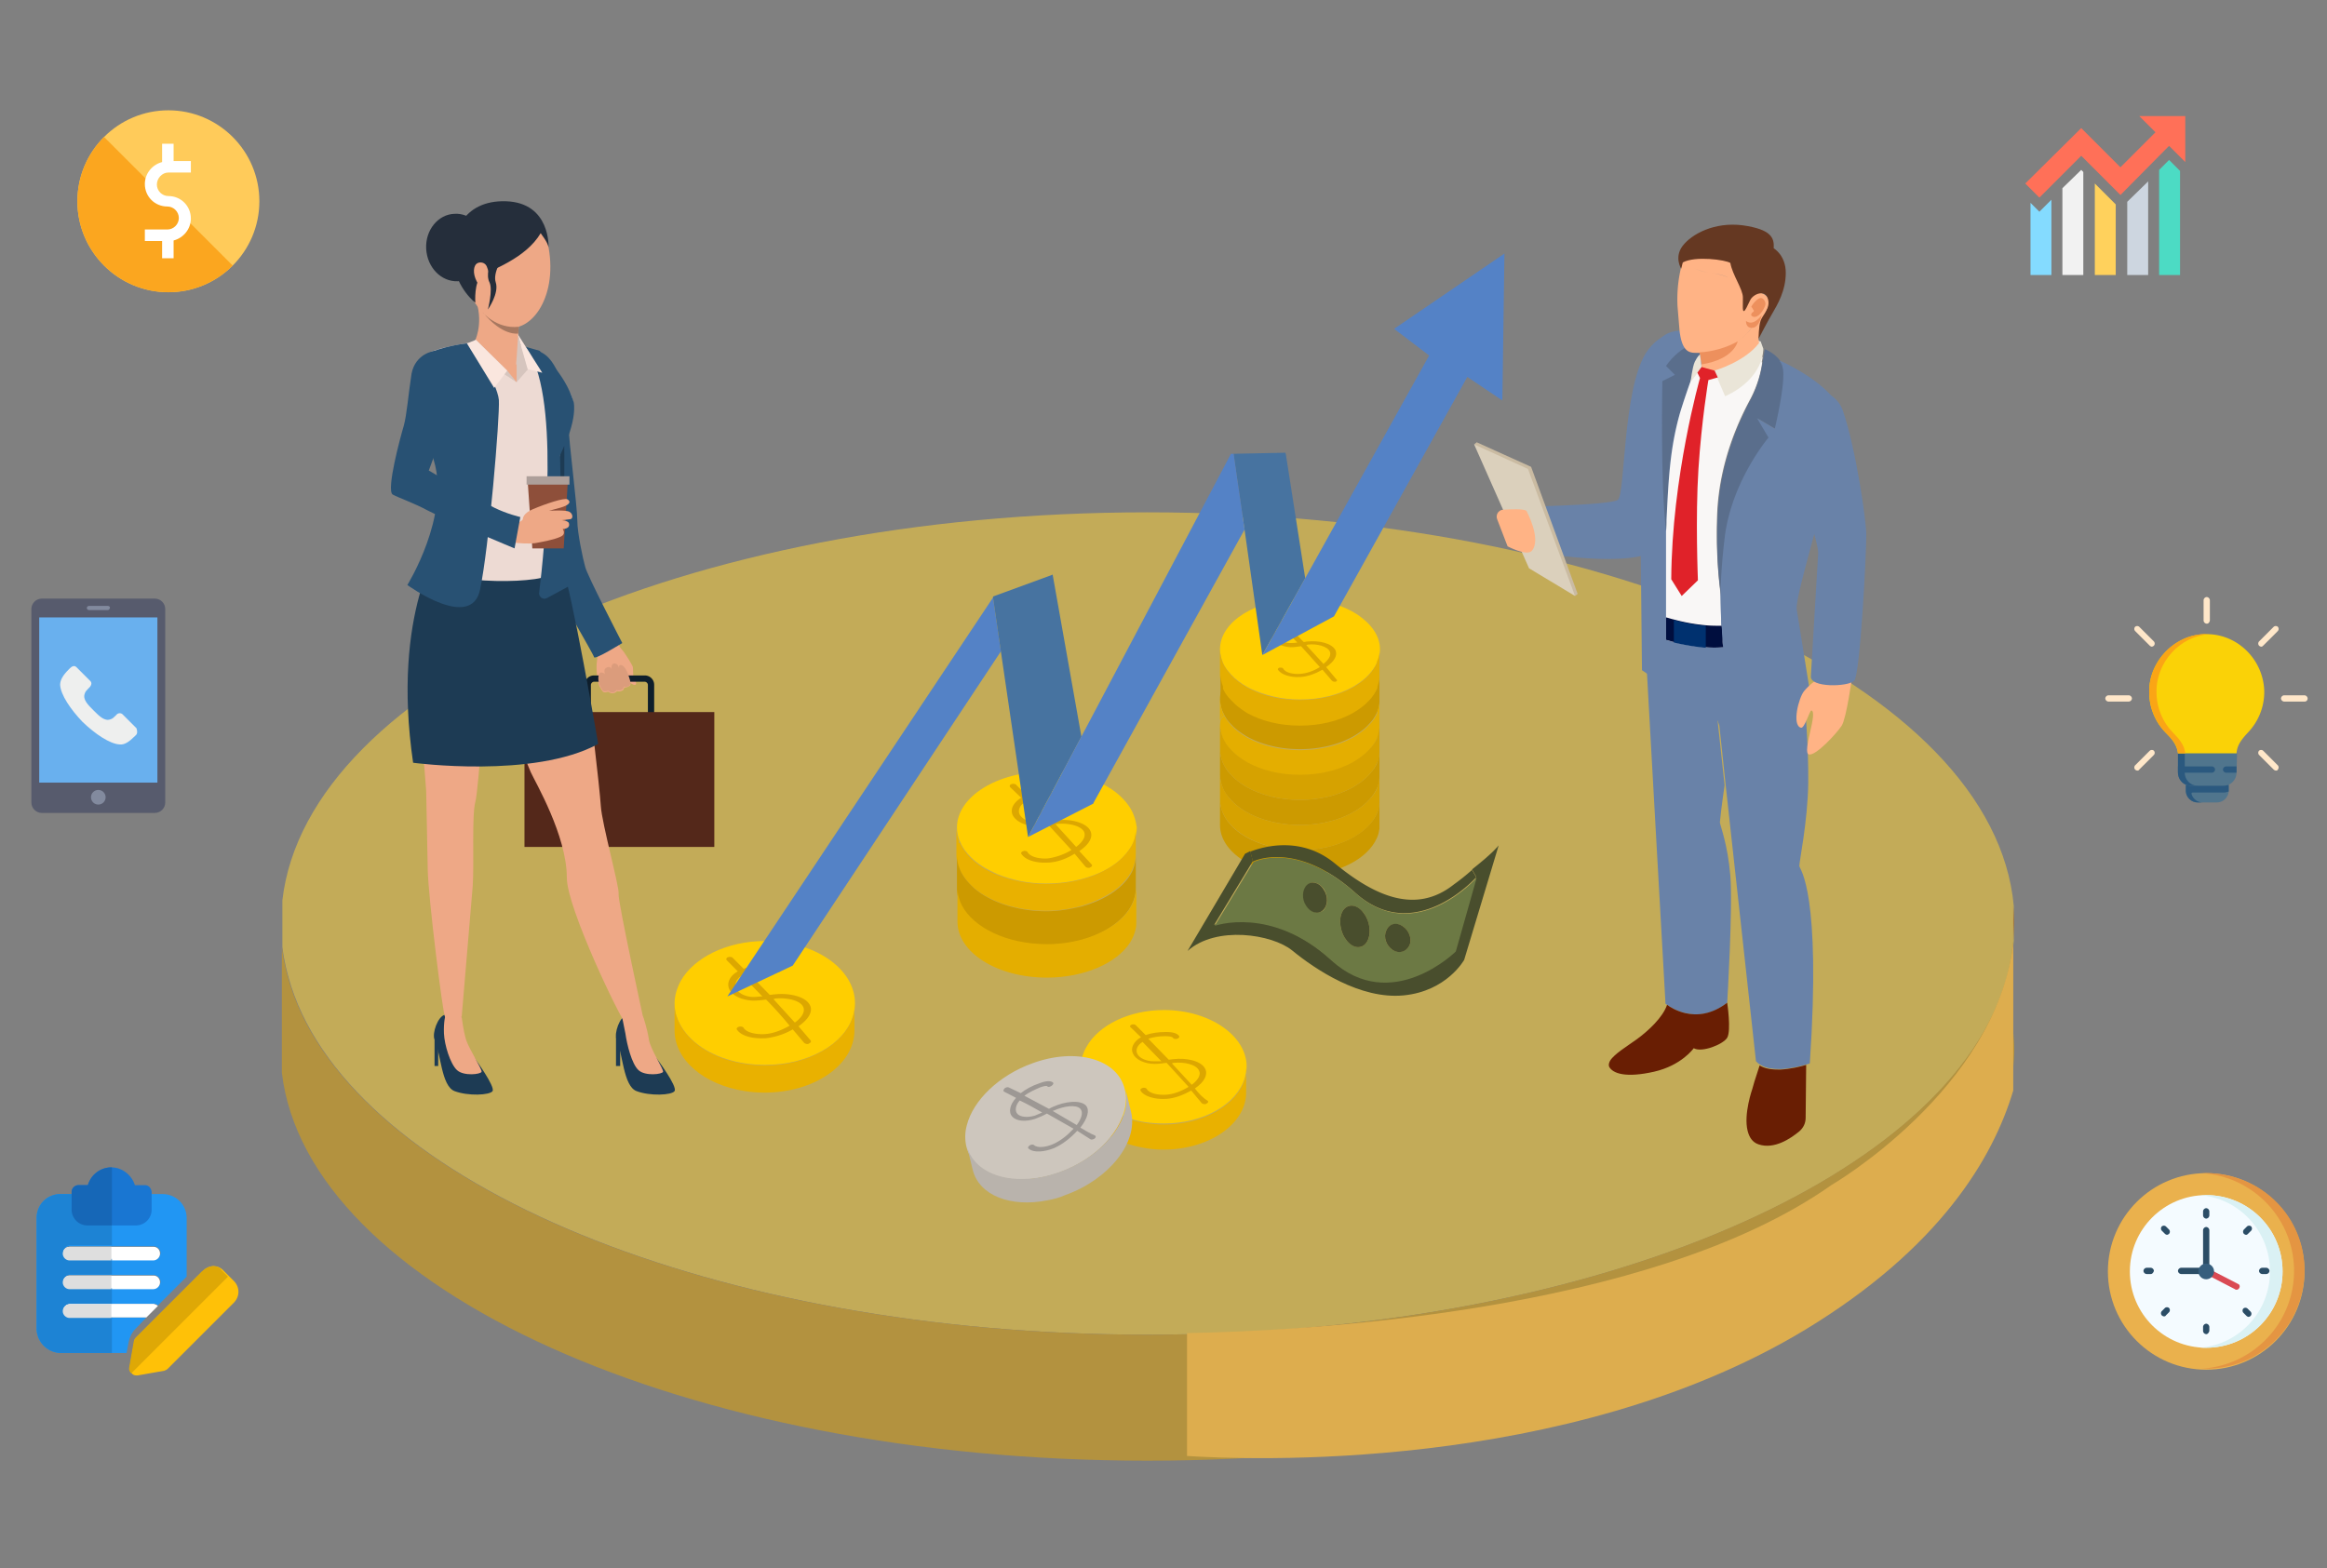 <svg xmlns="http://www.w3.org/2000/svg" xmlns:xlink="http://www.w3.org/1999/xlink" width="445" height="300" xmlns:v="https://vecta.io/nano"><rect width="100%" height="100%" fill="#808080" stroke="none"/><style><![CDATA[.B{fill:#eea886}.C{fill:#e4ae00}.D{fill:#cc9a00}.E{fill:#6982a8}.F{fill:#ffce00}.G{fill:#dca700}.H{fill:#1d3b54}.I{fill:#e9b100}.J{fill:#ffb385}.K{fill:#285173}]]></style><g opacity=".53"><path d="M219.4 98C131 98 58.8 130.8 54 172.2v8.9c.3 2.6.9 5.1 1.7 7.6 12.2 37.7 80.9 66.6 163.8 66.6s151.6-28.9 163.8-66.6c.9-2.8 1.5-5.7 1.8-8.7v-6.7C381.3 131.4 308.6 98 219.4 98z" fill="#ffd235"/><path d="M385 173.3v6.7l.2-3.4c0-1.1-.1-2.2-.2-3.3z" fill="#bc7011"/><path d="M385 180c-.3 2.9-.8 5.8-1.8 8.7-12.2 37.7-80.9 66.6-163.8 66.6S67.8 226.4 55.6 188.7c-.8-2.5-1.4-5-1.7-7.6v15.2 8.9c4.9 41.3 77.1 74.2 165.5 74.2 89.2 0 161.9-33.4 165.6-75.2.1-1.1.2-2.2.2-3.4 0-1.1-.1-2.3-.2-3.4V180z" fill="#e0a205"/><path d="M235.3 260.2c.7 3.9 1.2 7.8 1.3 11.7.1 2 5.3 1.3 5.2-.4-.2-4.2-.6-8.3-1.4-12.4-.2-1.7-5.4-.7-5.1 1.1h0zm33.6-3.7c.8 3.2 1.2 6.4 1.1 9.6-.1 1.8 5.2 1 5.2-.5.1-3.4-.3-6.8-1.1-10.2-.4-1.5-5.6-.5-5.2 1.1h0zm36.8-6.2c.9 2.6 1.4 5.3 1.4 8 0 2.1 5.3 1.5 5.3-.3 0-3-.5-5.9-1.4-8.8-.7-1.8-5.9-.7-5.3 1.1h0zm26.1-12c.4 3.5.4 7.1.2 10.6-.1 2.1 5.1 1.6 5.3-.3.2-3.8.1-7.6-.3-11.4-.2-1.9-5.4-.9-5.2 1.1h0zm29-18.3l-.5 9.5c-.1 1.7 5.1.9 5.2-.5l.5-9.5c.1-1.7-5.1-.9-5.2.5h0zm12.1-9.9c.3 2.2.3 4.4-.1 6.5s4.9 1.7 5.3-.3c.5-2.5.5-4.9.1-7.4-.4-1.9-5.6-.9-5.3 1.2h0z" fill="#8d4d11"/></g><path d="M385 180.4v28.2c-3.9 13.1-14.2 30.2-39.7 45.7-45.8 27.7-107.6 24.9-118.3 24.2V255h-.1c21.9-.4 88.4-3.7 123.3-28.3 0 0 31.5-18.3 34.8-46.3z" fill="#ddad4e"/><path d="M222.6 193.2c-6.7 0-12.5 2.9-14.8 7-.7 1.2-1.1 2.5-1.1 3.9 0 .8.1 1.6.4 2.3 1.1 3.4 4.4 6.1 8.8 7.5 2 .7 4.3 1 6.7 1 7.6 0 13.9-3.7 15.4-8.6.2-.7.4-1.5.4-2.3 0-5.9-7.1-10.8-15.8-10.8z" class="F"/><path d="M238 206.5c-1.5 4.9-7.9 8.6-15.4 8.6-2.4 0-4.6-.4-6.7-1-4.4-1.4-7.7-4.2-8.8-7.5-.2-.7-.4-1.5-.4-2.3v4.7c0 5.2 5.3 9.5 12.3 10.6 1.1.2 2.3.3 3.5.3 8.7 0 15.8-4.9 15.8-10.9v-4.7a4.22 4.22 0 0 1-.3 2.2z" class="I"/><path d="M228.5 208.2c1.8-1.2 2.5-2.6 2-3.7-.7-1.6-3.7-2.2-6.1-1.9-.3 0-.6.1-.9.1l-3.9-4c1.1-.4 2.3-.5 3.3-.5.6 0 1.3.1 1.4.3s.4.3.8.2c.3-.1.5-.3.4-.5-.3-.5-1.1-.8-2.5-.8-1.5 0-2.9.2-3.9.6l-1.9-1.9c-.2-.2-.6-.2-.8-.1-.3.1-.4.4-.2.5.7.6 1.3 1.3 2 1.9h0c-1.4.8-2.1 2.1-1.5 3.2.5 1.1 2.2 1.9 4.1 1.9.8 0 1.6-.1 2.3-.2l4.2 4.6c-1.5.9-2.9 1.4-4.3 1.5s-3.2-.2-3.7-1.1c-.1-.2-.5-.3-.8-.2s-.5.3-.4.5c.7 1.2 2.9 1.7 4.7 1.6h.2c1.6-.1 3.2-.7 4.8-1.6l2 2.4c.1.1.3.2.6.2.1 0 .2 0 .3-.1.3-.1.4-.3.3-.5-1.1-.7-1.8-1.5-2.5-2.4zm-4-4.9c1.9-.2 4.3.3 4.8 1.5.5 1-.6 2.1-1.4 2.7l-3.8-4.1c.1 0 .2-.1.4-.1zm-3.9-.3c-1.4 0-2.7-.6-3.1-1.4s0-1.7 1-2.3l3.6 3.7h-1.5z" class="G"/><path d="M197.4 203.4c-6.4 2.3-11.3 7.1-12.5 11.8-.4 1.4-.4 2.8-.1 4.1.2.8.5 1.5.9 2.1 1.8 2.8 5.6 4.4 10.2 4.2 2.1-.1 4.4-.5 6.6-1.3 7.3-2.6 12.4-8.3 12.8-13.5.1-.8 0-1.6-.2-2.4-1.3-5.8-9.3-8.1-17.7-5z" fill="#cdc6bd"/><path d="M215.4 210.7c-.3 5.2-5.5 10.9-12.8 13.5-2.3.8-4.5 1.3-6.6 1.3-4.6.2-8.4-1.4-10.2-4.2-.4-.6-.7-1.3-.9-2.1l1.1 4.5c1.2 5 7.3 7.3 14.3 5.9 1.1-.2 2.3-.5 3.4-1 8.4-3 14-10.1 12.6-15.9l-1.1-4.5c.2.9.2 1.7.2 2.5z" fill="#b9b3ac"/><path d="M206.6 215.7c1.4-1.8 1.8-3.3 1.1-4.2-1.1-1.2-4.1-.8-6.3.2-.3.1-.6.3-.8.4l-4.7-2.5c.9-.7 2.1-1.2 3-1.6.6-.2 1.2-.4 1.4-.2.1.2.5.1.8-.1s.4-.5.3-.6c-.4-.4-1.3-.4-2.6.1-1.5.5-2.7 1.2-3.6 1.9l-2.3-1.1c-.2-.1-.6 0-.8.2s-.3.5-.1.6l2.3 1.2h0c-1.2 1.3-1.5 2.8-.7 3.6.8.9 2.6 1 4.4.4.8-.3 1.5-.6 2.2-1l5.1 2.9c-1.2 1.3-2.5 2.3-3.8 2.9s-3.1.9-3.8.2c-.2-.1-.5-.1-.8.1s-.4.5-.2.6c1 .9 3.2.6 4.9-.1.1 0 .1-.1.2-.1 1.5-.7 2.9-1.8 4.2-3.2l2.5 1.6c.1.1.4.1.6 0 .1 0 .2-.1.2-.1.3-.2.3-.5.1-.6-1-.4-1.9-1-2.8-1.5zm-5-3.3c1.8-.8 4.2-1.2 5-.3.7.8 0 2.2-.7 3.1l-4.6-2.7c.1 0 .2-.1.3-.1zm-3.7 1c-1.4.4-2.7.3-3.3-.3s-.4-1.7.4-2.6c1.5.7 2.9 1.5 4.3 2.3l-1.4.6z" fill="#9d9894"/><path d="M259.5 117.5c-2.8-1.8-6.6-2.9-10.9-2.9-8.4 0-15.3 4.3-15.3 9.6 0 .8.2 1.6.5 2.4h0c.3.9.9 1.6 1.6 2.4.8.9 1.9 1.7 3.1 2.4.3.1.5.3.8.4 2.6 1.2 5.8 2 9.3 2 3.9 0 7.4-.9 10.1-2.4 1.2-.7 2.3-1.5 3.1-2.4.7-.8 1.2-1.5 1.6-2.4h0 0c.3-.8.5-1.6.5-2.4 0-2.6-1.7-4.9-4.4-6.7z" class="F"/><path d="M263.8 138.2c-.1-.7-.2-1.3-.4-1.9-.3.9-.9 1.7-1.6 2.4-.8.9-1.9 1.7-3.1 2.4-2.7 1.5-6.2 2.4-10.1 2.4s-7.4-.9-10.1-2.4c-1.2-.7-2.3-1.5-3.1-2.4-.5-.6-.9-1.1-1.3-1.8-.2.2-.5.5-.7.8 0 .3-.1.7-.1 1 0 .8.2 1.6.5 2.4h0c.3.9.9 1.7 1.6 2.4.8.9 1.9 1.7 3.1 2.4 2.7 1.5 6.2 2.4 10.1 2.4s7.4-.9 10.1-2.4c1.2-.7 2.3-1.5 3.1-2.4.7-.7 1.2-1.5 1.6-2.4h0c.3-.6.4-1.3.4-1.9v-1z" class="C"/><path d="M263.8 133.4c0-.7-.2-1.3-.4-2-.3.9-.9 1.7-1.6 2.4-.8.9-1.9 1.7-3.1 2.4-2.7 1.5-6.2 2.4-10.1 2.4s-7.4-.9-10.1-2.4c-.8-.5-1.6-1-2.2-1.6l-.9-.9c-.7-.7-1.2-1.5-1.6-2.4-.3.8-.5 1.6-.5 2.4s.2 1.6.5 2.4h0l.3.6a6.78 6.78 0 0 0 1.3 1.8c.8.9 1.9 1.7 3.1 2.4 2.7 1.5 6.2 2.4 10.1 2.4s7.4-.9 10.1-2.4c1.2-.7 2.3-1.5 3.1-2.4.7-.7 1.2-1.5 1.6-2.4h0c.3-.6.4-1.3.4-2v-.7z" class="D"/><path d="M233.8 136.2l.3.6c-.2.2-.5.5-.7.8l.4-1.4z" class="C"/><path d="M263.8 153.5c-.1.7-.2 1.3-.4 1.9h0c-1.7 4.1-7.7 7.2-14.8 7.2s-13.1-3-14.8-7.2h0c-.3-.8-.5-1.6-.5-2.4v4.8c0 5.3 6.8 9.6 15.3 9.6 7 0 12.9-3 14.7-7.1.3-.6.4-1.2.5-1.8v-5zm0-9.6c-.1.7-.2 1.3-.4 1.9h0c-.3.9-.9 1.6-1.6 2.4-.8.9-1.9 1.7-3.1 2.4-2.7 1.5-6.2 2.4-10.1 2.4s-7.4-.9-10.1-2.4c-1.2-.7-2.3-1.5-3.1-2.4-.7-.7-1.2-1.5-1.6-2.4h0c-.3-.8-.5-1.6-.5-2.4v4.8c0 .8.2 1.6.5 2.4.3.9.9 1.7 1.6 2.4 2.6 2.9 7.6 4.8 13.2 4.8s10.6-1.9 13.2-4.8c.7-.7 1.2-1.5 1.6-2.4.3-.6.4-1.3.4-1.9v-4.8h0z" class="D"/><path d="M263.8 139.1c-.1.7-.2 1.3-.4 1.9h0c-.3.9-.9 1.7-1.6 2.4-.8.9-1.9 1.7-3.1 2.4-2.7 1.5-6.2 2.4-10.1 2.4s-7.4-.9-10.1-2.4c-1.2-.7-2.3-1.5-3.1-2.4-.7-.7-1.2-1.5-1.6-2.4h0c-.3-.8-.5-1.6-.5-2.4v4.8c0 .8.2 1.6.5 2.4h0c.3.8.9 1.6 1.6 2.4.8.9 1.9 1.7 3.1 2.4 2.7 1.5 6.2 2.4 10.1 2.4s7.4-.9 10.1-2.4c1.2-.7 2.3-1.5 3.1-2.4.7-.7 1.2-1.5 1.6-2.4h0c.3-.6.4-1.3.4-1.9v-4.8z" fill="#d6a200"/><path d="M233.8 136.2h0c-.2.5-.3.9-.4 1.4l-.1.1v-3.9c.1.9.2 1.7.5 2.4zm30-7.6c-.1-.7-.2-1.3-.4-1.9 0 0 0 .1-.1.1-.3.8-.9 1.6-1.5 2.3-.8.9-1.9 1.7-3.1 2.4-2.7 1.5-6.2 2.4-10.1 2.4-3.5 0-6.7-.7-9.3-2-.3-.1-.5-.3-.8-.4-1.2-.7-2.3-1.5-3.1-2.4-.7-.8-1.2-1.5-1.6-2.4h0c-.3-.8-.5-1.6-.5-2.4v4.8c0 .8.2 1.6.5 2.4.3.9.9 1.7 1.6 2.4l.9.9c.7.6 1.4 1.1 2.2 1.6 2.7 1.5 6.2 2.4 10.1 2.4s7.4-.9 10.1-2.4c1.2-.7 2.3-1.5 3.1-2.4.7-.7 1.2-1.5 1.6-2.4.3-.6.4-1.3.4-1.9v-1.1h0z" class="C"/><path d="M233.4 129c0 .8.2 1.6.5 2.4-.3.8-.5 1.6-.5 2.4V129z" class="D"/><path d="M263.8 148.7c-.1.7-.2 1.3-.4 1.9-.3.9-.9 1.7-1.6 2.4-2.6 2.9-7.6 4.8-13.2 4.8s-10.6-1.9-13.2-4.8c-.7-.7-1.2-1.5-1.6-2.4-.3-.8-.5-1.6-.5-2.4v4.8c0 .8.2 1.6.5 2.4h0c1.7 4.1 7.7 7.2 14.8 7.2s13.1-3 14.8-7.2h0c.3-.6.4-1.3.4-1.9v-4.8z" fill="#d6a200"/><path d="M253.6 127.6c1.6-1.1 2.2-2.2 1.8-3.2-.7-1.4-3.2-1.9-5.3-1.7-.3 0-.5.1-.8.1l-3.4-3.5c.9-.3 2-.4 2.8-.4.5 0 1.1.1 1.2.3s.4.3.7.2.4-.3.4-.4c-.2-.5-1-.7-2.2-.7-1.3 0-2.5.2-3.4.5l-1.7-1.6c-.2-.1-.5-.2-.7-.1-.3.1-.3.3-.2.5.6.5 1.1 1.1 1.7 1.7h0c-1.2.7-1.8 1.9-1.3 2.8s1.9 1.6 3.6 1.7c.7 0 1.4-.1 2-.2l3.6 4c-1.3.8-2.5 1.2-3.8 1.3-1.2.1-2.8-.2-3.2-1-.1-.2-.4-.2-.7-.2-.3.1-.4.3-.3.4.6 1 2.5 1.5 4.1 1.4h.2c1.4-.1 2.8-.6 4.2-1.4l1.8 2.1c.1.1.3.2.5.2h.2c.3-.1.4-.3.2-.4l-2-2.4zm-3.5-4.3c1.7-.2 3.7.3 4.2 1.3.4.9-.5 1.8-1.2 2.4l-3.3-3.6c.1 0 .2-.1.3-.1zm-3.4-.3c-1.2 0-2.3-.6-2.7-1.3-.3-.7 0-1.5.9-2l3.2 3.2c-.5.1-.9.1-1.4.1z" class="G"/><path d="M263.8 129.5v-3.1-.1-1.6c0 .6-.2 1.3-.5 1.9l.5 2.9z" class="C"/><path d="M263.8 129.6c0 .5-.2 1.2-.4 1.8l.4 2.9v-4.7z" class="D"/><path d="M263.8 134.3c0 .6-.2 1.2-.4 1.8l.4 2.9v-4.7z" class="C"/><path d="M146.3 180c-7.3 0-13.6 3.2-16.1 7.6-.7 1.3-1.2 2.8-1.2 4.3 0 .9.1 1.7.4 2.5 1.2 3.7 4.8 6.7 9.6 8.2 2.2.7 4.7 1.1 7.3 1.1 8.3 0 15.2-4 16.8-9.3.3-.8.4-1.7.4-2.5 0-6.6-7.7-11.9-17.2-11.9z" class="F"/><path d="M163.1 194.5c-1.7 5.3-8.6 9.3-16.8 9.3-2.6 0-5.1-.4-7.3-1.1-4.8-1.5-8.4-4.6-9.6-8.2-.3-.8-.4-1.7-.4-2.5v5.1c0 5.7 5.7 10.4 13.4 11.6 1.2.2 2.5.3 3.8.3 9.5 0 17.2-5.3 17.2-11.9V192c.1.8 0 1.7-.3 2.5z" class="I"/><path d="M152.7 196.3c1.9-1.3 2.8-2.8 2.2-4-.8-1.7-4-2.4-6.7-2.1-.3 0-.7.1-1 .1L143 186c1.2-.4 2.5-.5 3.5-.5.6 0 1.4.1 1.5.3s.5.3.8.2c.4-.1.6-.3.4-.5-.3-.6-1.2-.9-2.7-.9a13.33 13.33 0 0 0-4.3.7l-2.1-2.1c-.2-.2-.6-.2-.9-.1s-.4.4-.2.6l2.1 2.1h0c-1.6.9-2.2 2.3-1.6 3.5s2.4 2 4.5 2.1c.9 0 1.7-.1 2.5-.2 1.6 1.6 3.1 3.3 4.5 5-1.6.9-3.2 1.5-4.7 1.6s-3.5-.2-4.1-1.2c-.1-.2-.5-.3-.9-.2-.3.1-.5.3-.4.5.8 1.3 3.1 1.8 5.2 1.7h.3c1.7-.2 3.5-.7 5.2-1.7l2.2 2.6c.1.1.4.2.6.2.1 0 .2 0 .3-.1.3-.1.5-.4.3-.6l-2.3-2.7zm-4.4-5.3c2.1-.2 4.7.3 5.3 1.6.5 1.1-.6 2.3-1.6 3l-4.1-4.5c.2 0 .3-.1.4-.1zm-4.2-.3c-1.5 0-2.9-.7-3.3-1.6-.4-.8 0-1.9 1.1-2.5l3.9 4c-.6 0-1.1.1-1.7.1z" class="G"/><path d="M215.9 154.2h0c-1.3-1.9-3.4-3.6-6.1-4.7l4.3 3.3-4.3-3.3c-2.7-1.2-6.1-1.9-9.7-1.9-9.4 0-17.1 4.8-17.1 10.7 0 .9.2 1.7.5 2.5.1.1.1.3.2.4.4 1 1.1 1.9 2 2.8h0c1.3 1.3 3 2.3 5 3.2 2.7 1.1 5.8 1.8 9.3 1.8h.2c3.5 0 6.8-.7 9.5-1.8 2-.8 3.7-1.9 5-3.2 1-1 1.7-2.1 2.2-3.2.3-.8.5-1.7.5-2.5-.2-1.4-.6-2.8-1.5-4.1z" class="F"/><path d="M216.8 160.9c-.4 1.1-1.2 2.2-2.2 3.2-1.3 1.3-3 2.3-5 3.2-2.7 1.1-6 1.8-9.5 1.8h-.2c-3.4 0-6.6-.7-9.3-1.8-2-.8-3.7-1.9-5-3.2-.9-.9-1.5-1.8-2-2.8-.1-.1-.2-.1-.3-.1 0-.1.1-.2.1-.3-.3-.8-.5-1.7-.5-2.5v2.7 2.4c0 1.1.3 2.2.8 3.2h0c.6 1.1 1.4 2.2 2.6 3.2 3.1 2.6 8.1 4.3 13.7 4.3 2.4 0 4.6-.3 6.7-.9 2.8-.8 5.2-2 7.1-3.5 1.1-1 2-2 2.6-3.2h0c.5-1 .8-2.1.8-3.2v-5.1c0 .9-.1 1.8-.4 2.6z" class="I"/><path d="M216.5 166.7h0c-.6 1.2-1.4 2.2-2.6 3.2-1.8 1.5-4.2 2.7-7.1 3.5-2.1.5-4.3.9-6.7.9-5.6 0-10.6-1.7-13.7-4.3-1.1-1-2-2-2.6-3.2h0c-.5-1-.8-2.1-.8-3.2v6.4c0 1.1.3 2.2.8 3.2 2.2 4.4 8.6 7.5 16.3 7.5 4.8 0 9.1-1.2 12.2-3.3 1.8-1.2 3.3-2.7 4.1-4.3.5-1 .8-2.1.8-3.2v-6.4a7.41 7.41 0 0 1-.7 3.2z" class="D"/><path d="M216.5 173c-.8 1.6-2.2 3.1-4.1 4.3-3.1 2-7.4 3.3-12.2 3.3-7.7 0-14.1-3.2-16.3-7.5-.5-1-.8-2.1-.8-3.2v6.4c0 5.9 7.6 10.7 17.1 10.7 7.2 0 13.4-2.8 15.9-6.7.5-.8.9-1.7 1.1-2.7.1-.4.1-.9.1-1.3v-6.4c-.1 1-.3 2.1-.8 3.1z" class="C"/><path d="M206.4 162.8c1.9-1.3 2.7-2.7 2.1-3.9-.8-1.6-3.9-2.3-6.4-2-.3 0-.6.1-1 .1l-4.1-4.2c1.1-.4 2.4-.5 3.4-.5.6 0 1.3.1 1.4.3s.5.3.8.2.5-.3.4-.5c-.3-.6-1.2-.8-2.6-.8-1.6 0-3 .2-4.1.6l-2-2c-.2-.2-.6-.2-.9-.1s-.4.4-.2.6l2.1 2h0c-1.5.9-2.2 2.2-1.6 3.4.6 1.1 2.3 2 4.3 2 .8 0 1.7-.1 2.5-.2l4.4 4.8a12.23 12.23 0 0 1-4.5 1.6c-1.5.1-3.3-.2-3.9-1.2-.1-.2-.5-.3-.8-.2s-.5.3-.4.5c.8 1.3 3 1.8 5 1.7h.2c1.7-.1 3.4-.7 5-1.7l2.1 2.5c.1.1.3.2.6.2.1 0 .2 0 .3-.1.3-.1.4-.4.3-.5l-2.4-2.6zm-4.2-5.2c2-.2 4.5.3 5.1 1.5.5 1.1-.6 2.2-1.5 2.9l-4-4.4c.2.1.3 0 .4 0zm-4-.3c-1.5 0-2.8-.7-3.2-1.5s0-1.8 1.1-2.4l3.8 3.9c-.6-.1-1.2 0-1.7 0z" class="G"/><path d="M189.9 114.3l1.5 10.3-39.8 60.1-12.5 5.9z" fill="#5482c6"/><path d="M201.1 110h0l-11.2 4.1v.2l1.5 10.3 5.2 35.5 10.2-19.2-5.5-31zm44.8-23.1l-.1-.3-9.9.2 2.1 14.5 3.4 24 8.2-14.7z" fill="#4773a0"/><path d="M266.6 62.9l6.7 5.1-23.7 42.6-8.2 14.7 9.8-5.3 3.9-2.1 25.5-45.8 6.7 4.5.4-28.1zm-31.2 23.9l-28.6 54.1-10.2 19.2 12.5-6.4v-.1l28.9-52.3-2.1-14.5z" fill="#5482c6"/><g fill="#494e2d"><path d="M286.6 161.7l-6.6 21.9s-3.3 6-11.6 6.8-16.9-5-21.3-8.6c-3.8-3.1-14.5-4.8-20 .1l11-18.6 1-.5.5 1.9-7.4 12.2s10.9-3.8 22.3 6.6c11.5 10.4 23.8-1.7 23.8-1.7l4-14.1-.8-1.4c4.2-3.3 5.1-4.6 5.1-4.6z"/><path d="M281.5 166.4l.8 1.4s-11.7 13.2-23.1 3-19.6-6-19.6-6l-.5-1.9c2.6-1 9.7-3 16.1 2.2 8 6.6 15.7 9.7 22.8 4.1a42.59 42.59 0 0 0 3.5-2.8z"/></g><path d="M282.4 167.9l-4 14.1s-12.3 12.2-23.8 1.7-22.3-6.6-22.3-6.6l7.4-12.2s8.2-4.2 19.6 6 23.1-3 23.1-3zm-12.9 13c.6-1.2 0-2.9-1.2-3.7s-2.7-.5-3.2.8c-.6 1.2 0 2.9 1.2 3.7 1.2.7 2.6.4 3.2-.8zm-8.1-5.2c-.9-2-2.7-3-3.9-2.2-1.3.8-1.6 3.1-.7 5.2.9 2 2.7 3 3.9 2.2 1.3-.8 1.6-3.1.7-5.2zm-8.3-1.6c.9-.9.9-2.7.1-4-.9-1.3-2.3-1.7-3.2-.8s-.9 2.7-.1 4 2.3 1.6 3.2.8z" fill="#6c7944"/><path d="M268.3 177.2c1.2.8 1.8 2.5 1.2 3.7s-2 1.6-3.2.8-1.8-2.5-1.2-3.7c.5-1.3 1.9-1.7 3.2-.8zm-10.8-3.7c1.3-.8 3 .2 3.9 2.2s.6 4.4-.7 5.2-3-.2-3.9-2.2c-.9-2.1-.6-4.4.7-5.2zm-4.4-3.4c.9 1.3.9 3.1-.1 4-.9.9-2.4.5-3.2-.8-.9-1.3-.8-3.1.1-4s2.4-.5 3.2.8z" fill="#494e2d"/><g class="E"><path d="M330.9 167.5c-.5-6-1.9-9.4-2-10.2 0-.2.3-3 .9-7.1l-3.4-31.5h-4.5l-7.5.1c0 .4 4.1 73.2 4.1 73.2s.1.1.3.2c.5.4 1.8 1.2 3.5 1.6 2.2.5 5 .4 8-2 0 0 1.1-18.3.6-24.3z"/><path d="M344.1 165.7c-.1-.6 1.6-8.4 1.7-16 .1-14.2-2.4-29.8-2.4-29.8l-6.5-.6-2.5-.8-7.9.1.5 4.4-5.2-.9s.6 7.8 1.7 10.5c1 2.6 3.9 1.6 5.3 6.2l1.2 11.3 5.8 52.9c.3.3.5.5.9.7 1.1.7 2.5.8 3.9.8 2-.1 4-.6 4.9-.9.4-.1.6-.2.6-.2 2.2-32.8-1.9-37.1-2-37.7z"/></g><path d="M340.4 204.6c-1.4 0-2.8-.1-3.9-.8h0l-1 3.1-.4 1.4s-1.7 4.8-.9 8c.3 1.2.9 2.2 2.1 2.6 3 1 6.1-1.1 7.8-2.5.8-.7 1.2-1.6 1.2-2.6l.1-10.1c-1 .3-3 .8-5 .9zm-10.1-12.8c-3 2.3-5.8 2.5-8 2-1.7-.4-3-1.2-3.5-1.6h0c-.8 2.4-3.6 5-5.8 6.6-1.8 1.3-4.3 2.8-5.1 4.1-.2.4-.3.7-.2 1.1.7 1.4 3.3 2.2 8.6 1s7.6-4.5 7.6-4.5c1.5.9 5.6-.7 6.4-2 .8-1.4 0-6.7 0-6.7z" fill="#691e03"/><path d="M325.6 71.4c2.1-4-1.5-8.8-5.9-7.7-1.8.5-3.5 1.6-5 3.9-4.4 7.2-3.9 26.9-5.3 28-1.3 1.1-21 1.4-21 1.4l1.5 7.9c-.1 0 16.8 3.6 24.9 1.2 5.8-1.7 7.4-28.3 10.8-34.7z" class="E"/><g fill="#cabba2"><path d="M292.8 89.3l8.9 24.3-8.8-5.3-10.5-23.7z"/><path d="M301.2 114l.5-.4-1.8-2zm-18.8-29.4l-.5.4 1.8 1.2z"/></g><path d="M292.2 89.7l9 24.3-8.8-5.3L281.9 85z" fill="#dbd0bc"/><path d="M291.9 97.7s3 5.5 1 7.7c-1 1-4.6-.9-4.6-.9l-2-5.2c-.3-.8.2-1.7 1.1-1.8 1.6-.1 3.9-.2 4.5.2z" class="J"/><path d="M315.4 68.9c-1.5 4.5-2 10.5-1.8 20.7l.4 38.6 4.7 3.2v-8.8l.1-21h0c-1.1-8.9-.7-28.6-.7-28.6l2.4-1.4-1.7-1.7h0c1.3-1.9 3.1-3.4 5.2-4.3l2.5-1.1c-1.1-.5-6.6-2.9-9.3.7-.4.7-.7 1.3-1 1.9 0 .1-.1.1-.1.2-.1.1-.1.3-.2.4-.2.4-.3.8-.5 1.2z" class="E"/><path d="M317.9 72.9s-.4 19.7.7 28.6h0l.1-2.2c.4-8.1.6-13.8 2.6-20.4.8-2.7 1.8-5.5 2.7-7.9l2.5-6.3s-.1 0-.2-.1l-2.5 1.1c-2.1.9-3.9 2.4-5.2 4.3h0l1.7 1.7-2.4 1.2z" fill="#5a6e8c"/><path d="M318.6 118.1v4.3c2.7.8 6.7 1.7 10.9 1.4l-.3-4.1c-.1-1.9-.1-3.7-.1-5.6-.1-.8-1.1-7.4-.7-16.3.5-9.5 4-17.2 6.4-21.6 1.3-2.5 2-5.1 2.2-7 0 0 0 .1-.1.1l.2-1.1c-1.4 1.8-6.5 4.5-9.6 3.8-3.9-.9-3.5-1-3.5-1h0a145.84 145.84 0 0 0-2.7 7.9c-1.9 6.7-2.2 12.3-2.6 20.5 0 .6 0 1.4-.1 2.2v16.5z" fill="#f9f7f6"/><path d="M337.1 69.2c-.3 1.9-.9 4.5-2.2 7-2.4 4.5-5.9 12.2-6.4 21.6-.5 8.9.5 15.5.7 16.3 0-4 .3-7.9.9-11.8 1.5-10.6 8.3-18.5 8.3-18.5l-2.2-3.7 3.4 2s2.1-9.1 1.5-11.7c-.1-.5-.3-.9-.6-1.3-1.1-1.6-3-2.3-3-2.3s-.2.9-.4 2.4z" fill="#5a6e8c"/><path d="M329.9 128.1l1.2 8.7s5.3 1.7 10.6.2c5.4-1.5 4.8-2.3 4.8-2.3l-2.9-18.1c-.5-3.6 10.6-35.4 7.4-39.9S340.4 69 340.4 69h-.1c.3.4.5.8.6 1.3.7 2.6-1.5 11.7-1.5 11.7l-3.4-2 2.2 3.7s-6.8 8-8.3 18.5a114.93 114.93 0 0 0-.9 11.8c.1 4.6.3 9.2.9 14.1z" class="E"/><path d="M346.9 130.4s-1 .7-1.9 1.8c-1 1.2-2.4 6.5-.6 7 .7.2 1.7-3.4 2-3.3 1.3.3-1.8 8-.5 8.4s5.4-4.1 6.3-5.5 2-9.4 2-9.4l-7.3 1z" class="J"/><path d="M352.4 78.5c-1.6-4.5-7.9-5.2-10.2-1-.9 1.7-1.3 3.9-.6 6.6 2.4 8.6 6.2 19.8 6.1 21.7l-1.4 23.5c-.3 2.3 7.2 2.1 8.3.9s2.3-23.8 2.3-27.9c0-2.7-2-16.6-4.5-23.8z" class="E"/><g class="J"><path d="M325.5 70.6c0-.1-.1-.2-.1-.4-.1-.4 0-.8-.1-1.2 0-.1-.1-1-.1-1l-.1-.7h.4c.2 0 .5-.1.7-.1 3.1-.4 7.6-1.9 9.1-5.2 0 0 2.5-3.1 2.6-3.1l-1.6 5.8c-.1.2.2.7.2 1-.1 1.9-1.4 2.8-2.9 3.6-1.3.8-2.7 1.4-4.1 1.9-1.1.4-2.7.9-3.6-.1-.2-.1-.4-.2-.4-.5z"/><path d="M320.8 58.6l.4 4.8c.2 1.5.5 2.5 1 3.2.3.4.7.7 1.2.8.3.1.9.1 1.6.1h.4c.2 0 .5-.1.7-.1h0c3.1-.4 7.6-1.9 9.1-5.2h0c.5-.4 4.9-3.9 2.3-5.8-2.4-1.7-4 3-4 3l-.1-1.4c1.2-4.5-1-5.3-1.7-5.9-.1-.1-.2-2.4-.3-2.5-.5-.4-1.2.3-5.3-.9-1.2-.4-3 .8-3.9.2 0 .1-.2.6-.5 1.4h0a26.16 26.16 0 0 0-.9 8.3zm9.2 2c1-3 1.5-5.9 1.1-7 0-.1-.1-.2-.2-.2.1.1.1.2.2.2.4 1.1-.1 4-1.1 7zm-6.3-9.4c.9.4 2 .8 2.9.9 1.5.2 3 .5 3.9 1-.8-.4-2.3-.8-3.9-1-1-.1-2-.5-2.9-.9z"/></g><path d="M325 67.4c2.4-.1 5.2-.9 7.3-2.1 0 0-.6 3.4-6.9 4.4l-.4-2.3zm9.9-8.7c.2-.5 1.2-1.7 1.8-1.7s1 .8.9 1.3-.9 2.1-1.9 2.3c-.4.1-1.1-.2-.7-.7.1-.2.4-.2.4-.5-.2-.2-.3-.6-.5-.7zm2 1.6c-1.2 1.5-2.2 1.7-3 1.1 0 0-.1 1.4 1.2 1.3 1.3 0 1.8-2.4 1.8-2.4z" fill="#ed905d"/><path d="M330.9 50.3c-.9-.6-6.7-1.4-9.1-.1l-.3 1.2s-1.4-2.2.3-4.4 6-4.6 11.5-3.9c5.5.8 6 2.4 5.9 4.4 0 0 2.3 1.3 2.3 4.7s-1.6 6.1-2.6 7.8-2.6 4.8-2.6 4.8 0-2.4.4-3.5 1.9-2.3 1.4-4.1c-.5-1.9-2.8-1-3.4.2s-.9 2-1.2 2.1-.2-1.1-.2-2.6c0-1.6-2-4.3-2.4-6.6" fill="#653822"/><path d="M336.4 65.6c0-.1-.1-.4-.1-.4l.4.1.5 1.4s.3 5.6-7.3 9.1l-2.1-4.9c.1 0 5.9-1.7 8.6-5.3zm-11 4.7l-2.1 2.8s.3-2.8.8-3.9c.6-1.2 1-1.4 1-1.4l.3 2.5z" fill="#eae5d8"/><path d="M327.9 70.9l-2.5-.7-.8 1.1.5 1s-5.4 18.9-5.5 38.5l2 3.2 3.1-3s-.5-12 .1-21.3 1.9-17 1.9-17l1.8-.5-.6-1.3z" fill="#e02229"/><path d="M318.6 118.1v4.3c.5.1 1 .3 1.5.4 1.7.4 3.8.8 6.1 1 1.1.1 2.2.1 3.3 0h0c0-.4-.1-.8-.1-1.2 0-.6-.1-1.2-.1-1.7 0-.4 0-.8-.1-1.2h0c-1 0-2 0-3-.1a34.98 34.98 0 0 1-6.1-1.1c-.5-.1-1-.3-1.5-.4z" fill="#000e3e"/><path d="M320.1 118.6v4.3c1.7.4 3.8.8 6.1 1v-4.2a34.98 34.98 0 0 1-6.1-1.1z" fill="#00316f"/><path d="M117.1 121.7s.7.7 1 1.4c.2.5.9 1.2 1.2 1.6s1.5 2.3 1.7 2.8c.1.2 0 1.7.2 2.1s.7 1.2.3 1.4c-.4.1-1-.4-1-.4s.2.4-.1.6c-.6.4-1 .3-1 .3s-.1.5-.4.6c-.6.3-1 .1-1 .1s-.2.3-.7.4c-.6.1-1-.3-1-.3s-.7.3-1 0-.4-.7-.6-.9c-.2-.3-.9-3.1-.5-5.3s-1.4-3.9-1.4-3.9l4.3-.5z" class="B"/><path d="M123.3 138.8h-9.7a1.79 1.79 0 0 1-1.8-1.8v-6a1.79 1.79 0 0 1 1.8-1.8h9.7a1.79 1.79 0 0 1 1.8 1.8v6.1c0 .9-.8 1.7-1.8 1.7zm-9.7-8.4a.65.65 0 0 0-.6.6v6.1a.65.65 0 0 0 .6.6h9.7a.65.65 0 0 0 .6-.6V131a.65.65 0 0 0-.6-.6h-9.7z" fill="#0e1e2b"/><path d="M100.3 136.2h36.3V162h-36.3z" fill="#54281a"/><path d="M103 67.2s-1.8 0-2.6 5.5.7 7.8.9 10.1 2.9 17.1 3 17.8.4 8.5 1.5 10.6 8.8 14 8.9 14.6 3.8-2.1 3.8-2.1-6.1-12.7-6.5-14.1-2.8-8.8-2.4-11.1-1.1-14.7-.9-16.1c.1-1.4-2.1-14.4-5.7-15.2z" class="B"/><path d="M103.1 67.2s-1.9 0-2.7 5.5-.1 7.5.4 9.9c.5 2.3 2 16.1 2.1 16.7.1.7 1.9 9 2.9 11.9.7 2.2 7.7 13.9 7.8 14.5s5.4-2.7 5.4-2.7-6.8-13.1-7.1-14.6c-.4-1.4-1.5-6.5-1.5-8.8 0-2.7-1.7-15.9-1.6-17.3 0-1.3-.6-13.2-5.7-15.1z" class="K"/><path d="M120.5 130.2s-.6-2.5-1.5-2.9c-.8-.4-.6.5-.6.5s-.2-.9-.9-.9c-.8.1-.5 1.1-.5 1.1s-.3-.7-1-.3c-.7.3-.3 1.2-.3 1.2s-1-.7-1.2.2c-.4 1.6.8 3 .8 3s.3.3 1 0c0 0 .8.9 1.6-.1 0 0 1.3.3 1.4-.7.1.1 1.5.3 1.2-1.1z" fill="#db9c7c"/><path d="M125.6 202.5s4 5.3 3.4 6.2c-.5.8-4.7 1-7.3 0-2.5-1-2.6-7.2-3.8-9.9-.5-1.1.6-4.4 2-4.7 1.5-.2 3 .5 3 .5s-1.4 3.7 2.7 7.9z" class="H"/><path d="M123 194.5s.8 2.3 1.1 4.4c.3 1.8 2.8 5.6 2.7 6.1s-3.4.9-4.7-.3-2.2-4.9-2.5-7l-.6-3s2.7-1.5 4-.2z" class="B"/><path d="M90.9 202.6s3.8 5.2 3.3 6.1c-.5.8-4.7 1-7.3 0-2.5-1-2.6-7.2-3.8-9.9-.5-1.1.6-4.4 2-4.7 1.5-.2 3.2.5 3.2.5s-1.5 3.8 2.6 8z" class="H"/><g class="B"><path d="M88.3 194.6s.3 2.5.8 4.2 3.1 5.7 3 6.2-3.4.9-4.7-.3-2.4-4.8-2.5-7 .3-3.6.3-3.6 1.8-.8 3.1.5z"/><path d="M107.5 108l4.2 19.7c.8 4 3 23.2 3.2 26.5s3.6 15.6 3.4 16.8 4.9 24.6 4.9 24.6-1.7 1.4-3.6.1c-.9-.7-11.2-22-11.2-27.8 0-8.1-6.1-18.4-6.9-20.2-7.2-16.8-5.7-22.2-6.6-23.3s-1 .7-1.6 3.1c-.5 2.4-1.7 23.3-2.4 25.9s-.2 11.6-.5 16.1l-2.1 24.9s-1.3 2.1-3.2.1c-.4-.4-3.2-22.8-3.3-28.1l-.3-15.1c-1.5-22.3-5-25.4.6-41.2 10.5-29.4 25.4-2.1 25.4-2.1z"/></g><path d="M84.5 103.6s-9.7 13.5-5.5 42.3c0 0 23.1 3.1 35.4-3.6 0 0-5.1-29.7-7-34.3-1.8-4.6-22.9-4.4-22.9-4.4zm33.3 94.7v5.6h.8v-4.3zm-34.7 0v5.6h.7v-4.3z" class="H"/><path d="M97.6 65.2s3.6 1.7 4.8 1.9 6.1 6.5 6.9 8.7 0 5.7-1.7 9.7-.1 5.3-.9 9.3-1.5 12.5-1.3 14.7c.1 2.2-20.1 2.6-24.8-1.4l5.3-7.9c.6-1 .1-6.4-.4-7.8s-4.2-13.2-4.2-13.2-3-9-.3-11.1c2.3-1.8 8.7-2.4 9.9-2.8 1-.3 4.4-.5 6.7-.1z" fill="#eddad3"/><path d="M98.8 73.1l2.2-2.5-2-6.7c0 0-.6 3.7-.2 9.2z" fill="#d6c5be"/><path d="M93.1 39.9c2.1-.7 10-2.6 11.8 7.4 1.8 9.9-3.7 17-8.8 15.1s-8.2-8.7-8.5-14c-.3-5.2 2.8-7.5 5.5-8.5z" class="B"/><g fill="#252e3b"><path d="M104.9 47.3s.4-8.5-8.1-8.8S86 45.2 86.7 50.2c.7 5.1 4.2 7.7 4.2 7.7s-.3-4.1 1.3-5.2c1.7-1.1 8.3-3.2 11.2-8.1 0 .1 1.3 1.6 1.5 2.7z"/><path d="M92.9 47.1c.2 3.6-2.3 6.6-5.4 6.7s-5.8-2.6-6-6.2 2.3-6.6 5.4-6.7c3.2-.2 5.8 2.6 6 6.2z"/></g><g class="B"><path d="M99.3 61.1l-.6 8.7s-3.7 3.7-8-4.3c0 0 1.8-3.3.4-7.8-1.2-4.6 8.2 3.4 8.2 3.4z"/><path d="M98.8 69.7v3.4l-4.3-3.2z"/></g><path d="M98.8 73.1L97 70.9 91 65l-2 1.8z" fill="#d6c5be"/><path d="M90.1 65.6s5 7.6 5.3 10.9c.2 3.3-1.9 28.3-3.6 36.3s-13.9-.9-13.9-.9 8.2-13.2 5.1-23.7l-4.3-14.8s-.1-4.7 3.5-6c4.2-1.6 7.9-1.8 7.9-1.8zm19.6 11.3s.9 3.2-2.6 10.2l.2 11.8c.1 2.8 2.1 12.9 2.1 12.9l-4.8 2.6c-.7.4-1.6-.2-1.5-1 1-8.1 4.2-38.9-2.7-47.1l2.8.8c-.1.1 4.8 4.1 6.5 9.8z" class="K"/><path d="M93.1 51c-.3-.8-1.3-1-1.9-.6s-.9 1.8 0 3.5c.9 1.8 4.2 3 1.9-2.9z" class="B"/><path d="M100.9 70.6l2.8.7-4.7-7.4zm-3.9.3l-2.5 3.3-5.2-8.5L91 65z" fill="#fae6de"/><path d="M99.2 62.5l-.1 1.3s-3 .6-6.8-4.1c-.1 0 2.7 3.3 6.9 2.8z" fill="#a77860"/><path d="M107.9 85.3s.2 11.3-.5 16.7l-.3-14.9.8-1.8z" class="H"/><path d="M101.9 97.6s.6-2.8.5-3.5.8-1.1.9.5l.2 2.6-1.6.4z" class="B"/><path d="M107.8 104.9h-6l-.9-13h7.7z" fill="#8e4f3a"/><path d="M100 99.2s0-1 1.9-1.8c2.6-1.1 6-2.2 6.6-1.9.8.5.4 1.1-1.3 1.6l-2.2.6s3.2-.2 3.9.2.7 1.3.2 1.4-1.7.2-1.7.2 1.3.1 1.4.6c.1.4.1 1-1.2 1.1 0 0 .8 1-.5 1.5-1.3.6-3.7 1-4.8 1.2-2.4.3-7.1-.5-7.1-.5l1.5-3.4s1.3.4 2.2 0c1.2-.4 1.1-.8 1.1-.8z" class="B"/><path d="M84.3 67.2c-1.3-.4-4.9.5-5.6 4.3-.6 3.8-.9 7.9-1.5 10-.6 2-3.4 12.3-2.1 13.1 1.3.7 3.8 1.5 6.8 3.1 2.8 1.5 16.5 7.2 16.5 7.2l1.1-6s-2.6-.6-5-1.8S86.4 92.6 82 90l3.3-8.9c.6-1.7 4.7-12.1-1-13.9z" class="K"/><path d="M100.7 91.1h8.2v1.6h-8.2z" fill="#ad9f9a"/><path d="M96.1 49.3s-1.9 2.9-1.3 4.7c.7 2.1-1.5 5.2-1.5 5.2s1-3.8.3-5.2.1-3.5.1-3.5l2.4-1.2z" fill="#252e3b"/><path d="M409.1 22.2l3.1 3.1-6.7 6.7-7.5-7.5-10.7 10.6 2.7 2.7 8-8 7.5 7.5 9.3-9.4 3.1 3.1v-8.8z" fill="#ff7058"/><path d="M392.3 38.2v14.4h-4V38.8l1.7 1.7z" fill="#84dbff"/><path d="M398 32.5l.4.4v19.7h-4V36z" fill="#f2f2f2"/><path d="M404.6 39.1v13.5h-4V35.1z" fill="#ffd15c"/><path d="M410.8 34.7v17.9h-4v-14z" fill="#cdd6e0"/><path d="M416.9 32.7v19.9h-4V32.5l1.9-1.9z" fill="#4cdbc4"/><path d="M426.2 150.1v1 .3c-.1 1.2-1.1 2.1-2.3 2.1h-3.6c-1.2 0-2.2-.9-2.3-2.1v-.3-1c.3.1.7.2 1 .2h6.2c.4 0 .7-.1 1-.2z" fill="#50758d"/><path d="M422 119.3a.65.65 0 0 1-.6-.6v-3.9a.65.65 0 0 1 .6-.6.65.65 0 0 1 .6.6v3.9c-.1.4-.3.6-.6.6h0zm-10.5 4.4a.76.76 0 0 1-.4-.2l-2.8-2.8a.61.61 0 0 1 0-.8.61.61 0 0 1 .8 0l2.8 2.8a.61.61 0 0 1 0 .8.76.76 0 0 1-.4.2zm-4.4 10.5h-3.9a.65.65 0 0 1-.6-.6.65.65 0 0 1 .6-.6h3.9a.65.65 0 0 1 .6.6.65.65 0 0 1-.6.6zm1.6 13.2a.76.76 0 0 1-.4-.2.61.61 0 0 1 0-.8l2.8-2.8a.61.61 0 0 1 .8 0 .61.61 0 0 1 0 .8l-2.8 2.8c-.1.2-.3.2-.4.2zm26.5 0a.76.76 0 0 1-.4-.2l-2.8-2.8a.61.61 0 0 1 0-.8.61.61 0 0 1 .8 0l2.8 2.8a.61.61 0 0 1 0 .8c-.1.2-.2.2-.4.2zm5.5-13.2h-3.9a.65.65 0 0 1-.6-.6.65.65 0 0 1 .6-.6h3.9a.65.65 0 0 1 .6.6c0 .3-.2.6-.6.6zm-8.3-10.5a.76.76 0 0 1-.4-.2.61.61 0 0 1 0-.8l2.8-2.8a.61.61 0 0 1 .8 0 .61.61 0 0 1 0 .8l-2.8 2.8c-.1.1-.2.2-.4.2z" fill="#ffe7c9"/><path d="M422.1 149.5l-4.1.6v1 .3c.1 1.2 1.1 2.1 2.3 2.1h1c-1 0-1.9-.6-2.2-1.6-.1-.2.1-.3.2-.3h5.9c.4 0 .7-.1 1-.2v-.3-1c-.3.1-4.1-.6-4.1-.6h0z" fill="#2b597f"/><path d="M427.7 147.8c0 1-.6 1.9-1.5 2.3-.3.1-.7.2-1 .2H419c-.4 0-.7-.1-1-.2-.9-.4-1.5-1.3-1.5-2.3v-3.7h0l5.7-.8 5.6.8-.1 3.7z" fill="#50758d"/><g fill="#2b597f"><path d="M420.3 150.3H419c-.4 0-.7-.1-1-.2-.9-.4-1.5-1.3-1.5-2.3v-3.7h0 1.3 0v3.7c0 1 .6 1.9 1.5 2.3.3.1.6.2 1 .2zm7.4-2.5h-2a.65.65 0 0 1-.6-.6.65.65 0 0 1 .6-.6h2v.6.6z"/><path d="M423.6 147.2a.65.65 0 0 1-.6.6h-6.5v-1.2h6.5a.65.65 0 0 1 .6.6z"/></g><path d="M422 121.3h0 0c-6-.1-11.1 5.2-11 11.1 0 3 1.2 5.8 3.2 7.8 1.2 1.2 2.1 2.3 2.3 3.9h11.2c.1-1.6 1-2.7 2.2-4a11.21 11.21 0 0 0 3.1-7.8c-.1-6-5-11-11-11h0z" fill="#fad207"/><path d="M427.7 144.1h0-11.2c-.1-1.6-1.1-2.7-2.3-3.9-2-2-3.2-4.8-3.2-7.8-.1-6 5-11.2 11-11.1h.6c-5.7.3-10.3 5.4-10.2 11.1 0 3 1.2 5.8 3.2 7.8 1.2 1.2 2.1 2.3 2.3 3.9h9.8z" fill="#faa515"/><circle cx="421.9" cy="243.2" r="18.8" fill="#eab14d"/><path d="M421.9 224.4h-1c9.9.5 17.8 8.7 17.8 18.7s-7.9 18.2-17.8 18.7h1a18.78 18.78 0 0 0 18.8-18.8c0-10.4-8.4-18.6-18.8-18.6z" fill="#e49542"/><circle cx="421.9" cy="243.2" r="14.6" fill="#f4fbff"/><path d="M421.9 228.6h-1.2c7.5.6 13.4 6.9 13.4 14.6s-5.9 14-13.4 14.6h1.2c8.1 0 14.6-6.5 14.6-14.6s-6.5-14.6-14.6-14.6z" fill="#daf1f4"/><g fill="#2b4d66"><path d="M421.9 233.1a.65.65 0 0 1-.6-.6v-.8a.65.65 0 0 1 .6-.6.65.65 0 0 1 .6.6v.8a.65.65 0 0 1-.6.6h0zm7.6 3.1a.76.76 0 0 1-.4-.2.61.61 0 0 1 0-.8l.6-.6a.61.61 0 0 1 .8 0 .61.61 0 0 1 0 .8l-.6.6c-.2.2-.3.2-.4.2h0zm3.9 7.5h-.8a.65.65 0 0 1-.6-.6.65.65 0 0 1 .6-.6h.8a.65.65 0 0 1 .6.6.65.65 0 0 1-.6.6z"/><use xlink:href="#B"/><path d="M421.9 255.2a.65.65 0 0 1-.6-.6v-.8a.65.65 0 0 1 .6-.6.65.65 0 0 1 .6.6v.8c-.1.3-.3.6-.6.6zm-8.1-3.4a.76.76 0 0 1-.4-.2.61.61 0 0 1 0-.8l.6-.6a.61.61 0 0 1 .8 0 .61.61 0 0 1 0 .8l-.6.6c-.1.2-.3.2-.4.2zm-2.5-8.1h-.8a.65.65 0 0 1-.6-.6.65.65 0 0 1 .6-.6h.8a.65.65 0 0 1 .6.6c-.1.3-.3.6-.6.6z"/><use xlink:href="#B" x="-15.6" y="-15.7"/><path d="M421.9 243.7h-4.8a.65.65 0 0 1-.6-.6.65.65 0 0 1 .6-.6h4.2v-7.2a.65.65 0 0 1 .6-.6.65.65 0 0 1 .6.6v7.8c0 .4-.3.6-.6.6z"/></g><path d="M427.7 246.7c-.1 0-.2 0-.3-.1l-5.8-3c-.3-.1-.4-.5-.2-.8.1-.3.5-.4.8-.2l5.8 3c.3.1.4.5.2.8a.55.55 0 0 1-.5.3h0z" fill="#da4a54"/><circle cx="421.9" cy="243.2" r="1.5" fill="#365e7d"/><path d="M49.6 38.5c0 9.6-7.8 17.4-17.4 17.4s-17.4-7.8-17.4-17.4 7.8-17.4 17.4-17.4 17.4 7.8 17.4 17.4z" fill="#ffcb5a"/><path d="M44.5,50.8c-6.8,6.8-17.8,6.8-24.6,0s-6.8-17.8,0-24.6L44.5,50.8z" fill="#fba61f"/><path d="M32.2,33h4.3v-2.2h-3.3v-3.3H31V31c-1.9,0.5-3.3,2.2-3.3,4.2c0,2.4,1.9,4.3,4.3,4.3    c1.2,0,2.2,1,2.2,2.2s-1,2.2-2.2,2.2h-4.3v2.2H31v3.3h2.2V46c1.9-0.5,3.3-2.2,3.3-4.2c0-2.4-1.9-4.3-4.3-4.3c-1.2,0-2.2-1-2.2-2.2    S31,33,32.2,33z" fill="#fff"/><path d="M8 114.5h21.6c1.1 0 2 .9 2 2v37c0 1.1-.9 2-2 2H8c-1.1 0-2-.9-2-2v-37c0-1.1.9-2 2-2z" fill="#575b6d"/><path d="M7.5,118.1h22.6v31.6H7.5V118.1z" fill="#69b0ee"/><g fill="#828a9e"><circle cx="18.8" cy="152.5" r="1.4"/><path d="M20.6 115.9H17c-.2 0-.4.2-.4.4s.2.4.4.4h3.6c.2 0 .4-.2.4-.4.1-.2-.1-.4-.4-.4h0z"/></g><path d="M25.9 140.7l-.1.1h0 0 0c-1.1 1.1-2 1.7-2.9 1.6-1.9-.1-4.7-2-7.1-4.3-2.3-2.4-4.2-5.2-4.3-7.1 0-.9.5-1.8 1.6-2.9l.1-.1.2-.2c.3-.3.8-.6 1.2-.2l2.7 2.7c.3.3.2.8-.2 1.2l-.2.2c-.3.3-.6.6-.7 1-.4 1.1.6 2.1 1.7 3.2s2.1 2.1 3.2 1.7c.4-.1.7-.4 1-.7h0 0 0 0l.1-.1c.3-.4.8-.5 1.2-.2l2.7 2.7c.2.6.2 1.1-.2 1.4h0z" fill="#eeefee"/><path d="M31.1 228.4H11.6c-2.6 0-4.6 2-4.6 4.6v21.1c0 2.6 2.1 4.7 4.7 4.7h12.5l.4-2.1c.2-.9.6-1.8 1.3-2.5L28 252H13.3c-.7 0-1.3-.6-1.3-1.3s.6-1.3 1.3-1.3h16.1c.3 0 .6.1.8.3l5.5-5.5V233c0-2.6-2.1-4.6-4.6-4.6h0zm-1.7 18.1H13.3c-.7 0-1.3-.6-1.3-1.3s.6-1.3 1.3-1.3h16.1c.7 0 1.3.6 1.3 1.3-.1.8-.6 1.3-1.3 1.3zm0-5.5H13.3c-.7 0-1.3-.6-1.3-1.3s.6-1.3 1.3-1.3h16.1c.7 0 1.3.6 1.3 1.3-.1.8-.6 1.3-1.3 1.3z" fill="#2196f3"/><path d="M27.7 226.7h-1.9c-.6-1.9-2.4-3.4-4.5-3.4s-3.9 1.4-4.5 3.4H15c-.7 0-1.3.6-1.3 1.3v3.4a3.01 3.01 0 0 0 3 3H26a3.01 3.01 0 0 0 3-3V228c-.1-.8-.6-1.3-1.3-1.3z" fill="#1976d2"/><g fill="#fff"><use xlink:href="#C"/><use xlink:href="#C" y="5.5"/><path d="M30.2 249.8L28 252H13.3c-.7 0-1.3-.6-1.3-1.3s.6-1.3 1.3-1.3h16.1c.3.1.6.2.8.4z"/></g><path d="M13.7 228.4h-2.1c-2.6 0-4.6 2-4.6 4.6v21.1c0 2.6 2.1 4.7 4.7 4.7h9.7V252h-8c-.7 0-1.3-.6-1.3-1.3s.6-1.3 1.3-1.3h8v-3h-8c-.7 0-1.3-.6-1.3-1.3s.6-1.3 1.3-1.3h8v-3h-8c-.7 0-1.3-.6-1.3-1.3s.6-1.3 1.3-1.3h8V234h-4.7a3.01 3.01 0 0 1-3-3v-2.6z" fill="#1d83d4"/><path d="M21.3 223.3c-2.1 0-3.9 1.4-4.5 3.4H15c-.7 0-1.3.6-1.3 1.3v.4 3a3.01 3.01 0 0 0 3 3h4.7v-11.1h-.1 0z" fill="#1667b7"/><path d="M21.3 238.5h-8c-.7 0-1.3.6-1.3 1.3s.6 1.3 1.3 1.3h8v-2.6zm0 5.5h-8c-.7 0-1.3.6-1.3 1.3s.6 1.3 1.3 1.3h8V244zm0 5.5h-8c-.7 0-1.3.6-1.3 1.3s.6 1.3 1.3 1.3h8v-2.6z" fill="#dedede"/><path d="M26.1 263.1c-.3 0-.7-.1-.9-.4-.3-.3-.4-.7-.4-1.1l.9-5.1c0-.3.2-.5.4-.7l12.6-12.6c1.5-1.5 3.1-1.1 3.9-.3l2.1 2.1c1.2 1.2 1.2 3 0 4.2l-12.6 12.6c-.2.2-.4.3-.7.4l-5.1.9h-.2zm5.1-2.2h0 0z" fill="#ffc107"/><path d="M40.8 242.2c-.7 0-1.4.3-2.2 1L26 255.8c-.2.2-.3.4-.4.7l-.9 5.1c-.1.4.1.8.4 1.1h0l18.5-18.5-1.2-1.2c-.3-.5-.9-.8-1.6-.8h0z" fill="#dea806"/><defs ><path id="B" d="M430 251.9a.76.76 0 0 1-.4-.2l-.6-.6a.61.61 0 0 1 0-.8.61.61 0 0 1 .8 0l.6.6a.61.61 0 0 1 0 .8.76.76 0 0 1-.4.2h0z"/><path id="C" d="M30.6 239.8c0 .7-.6 1.3-1.3 1.3h-16c-.7 0-1.3-.6-1.3-1.3s.6-1.3 1.3-1.3h16.1c.7 0 1.2.6 1.2 1.3z"/></defs></svg>